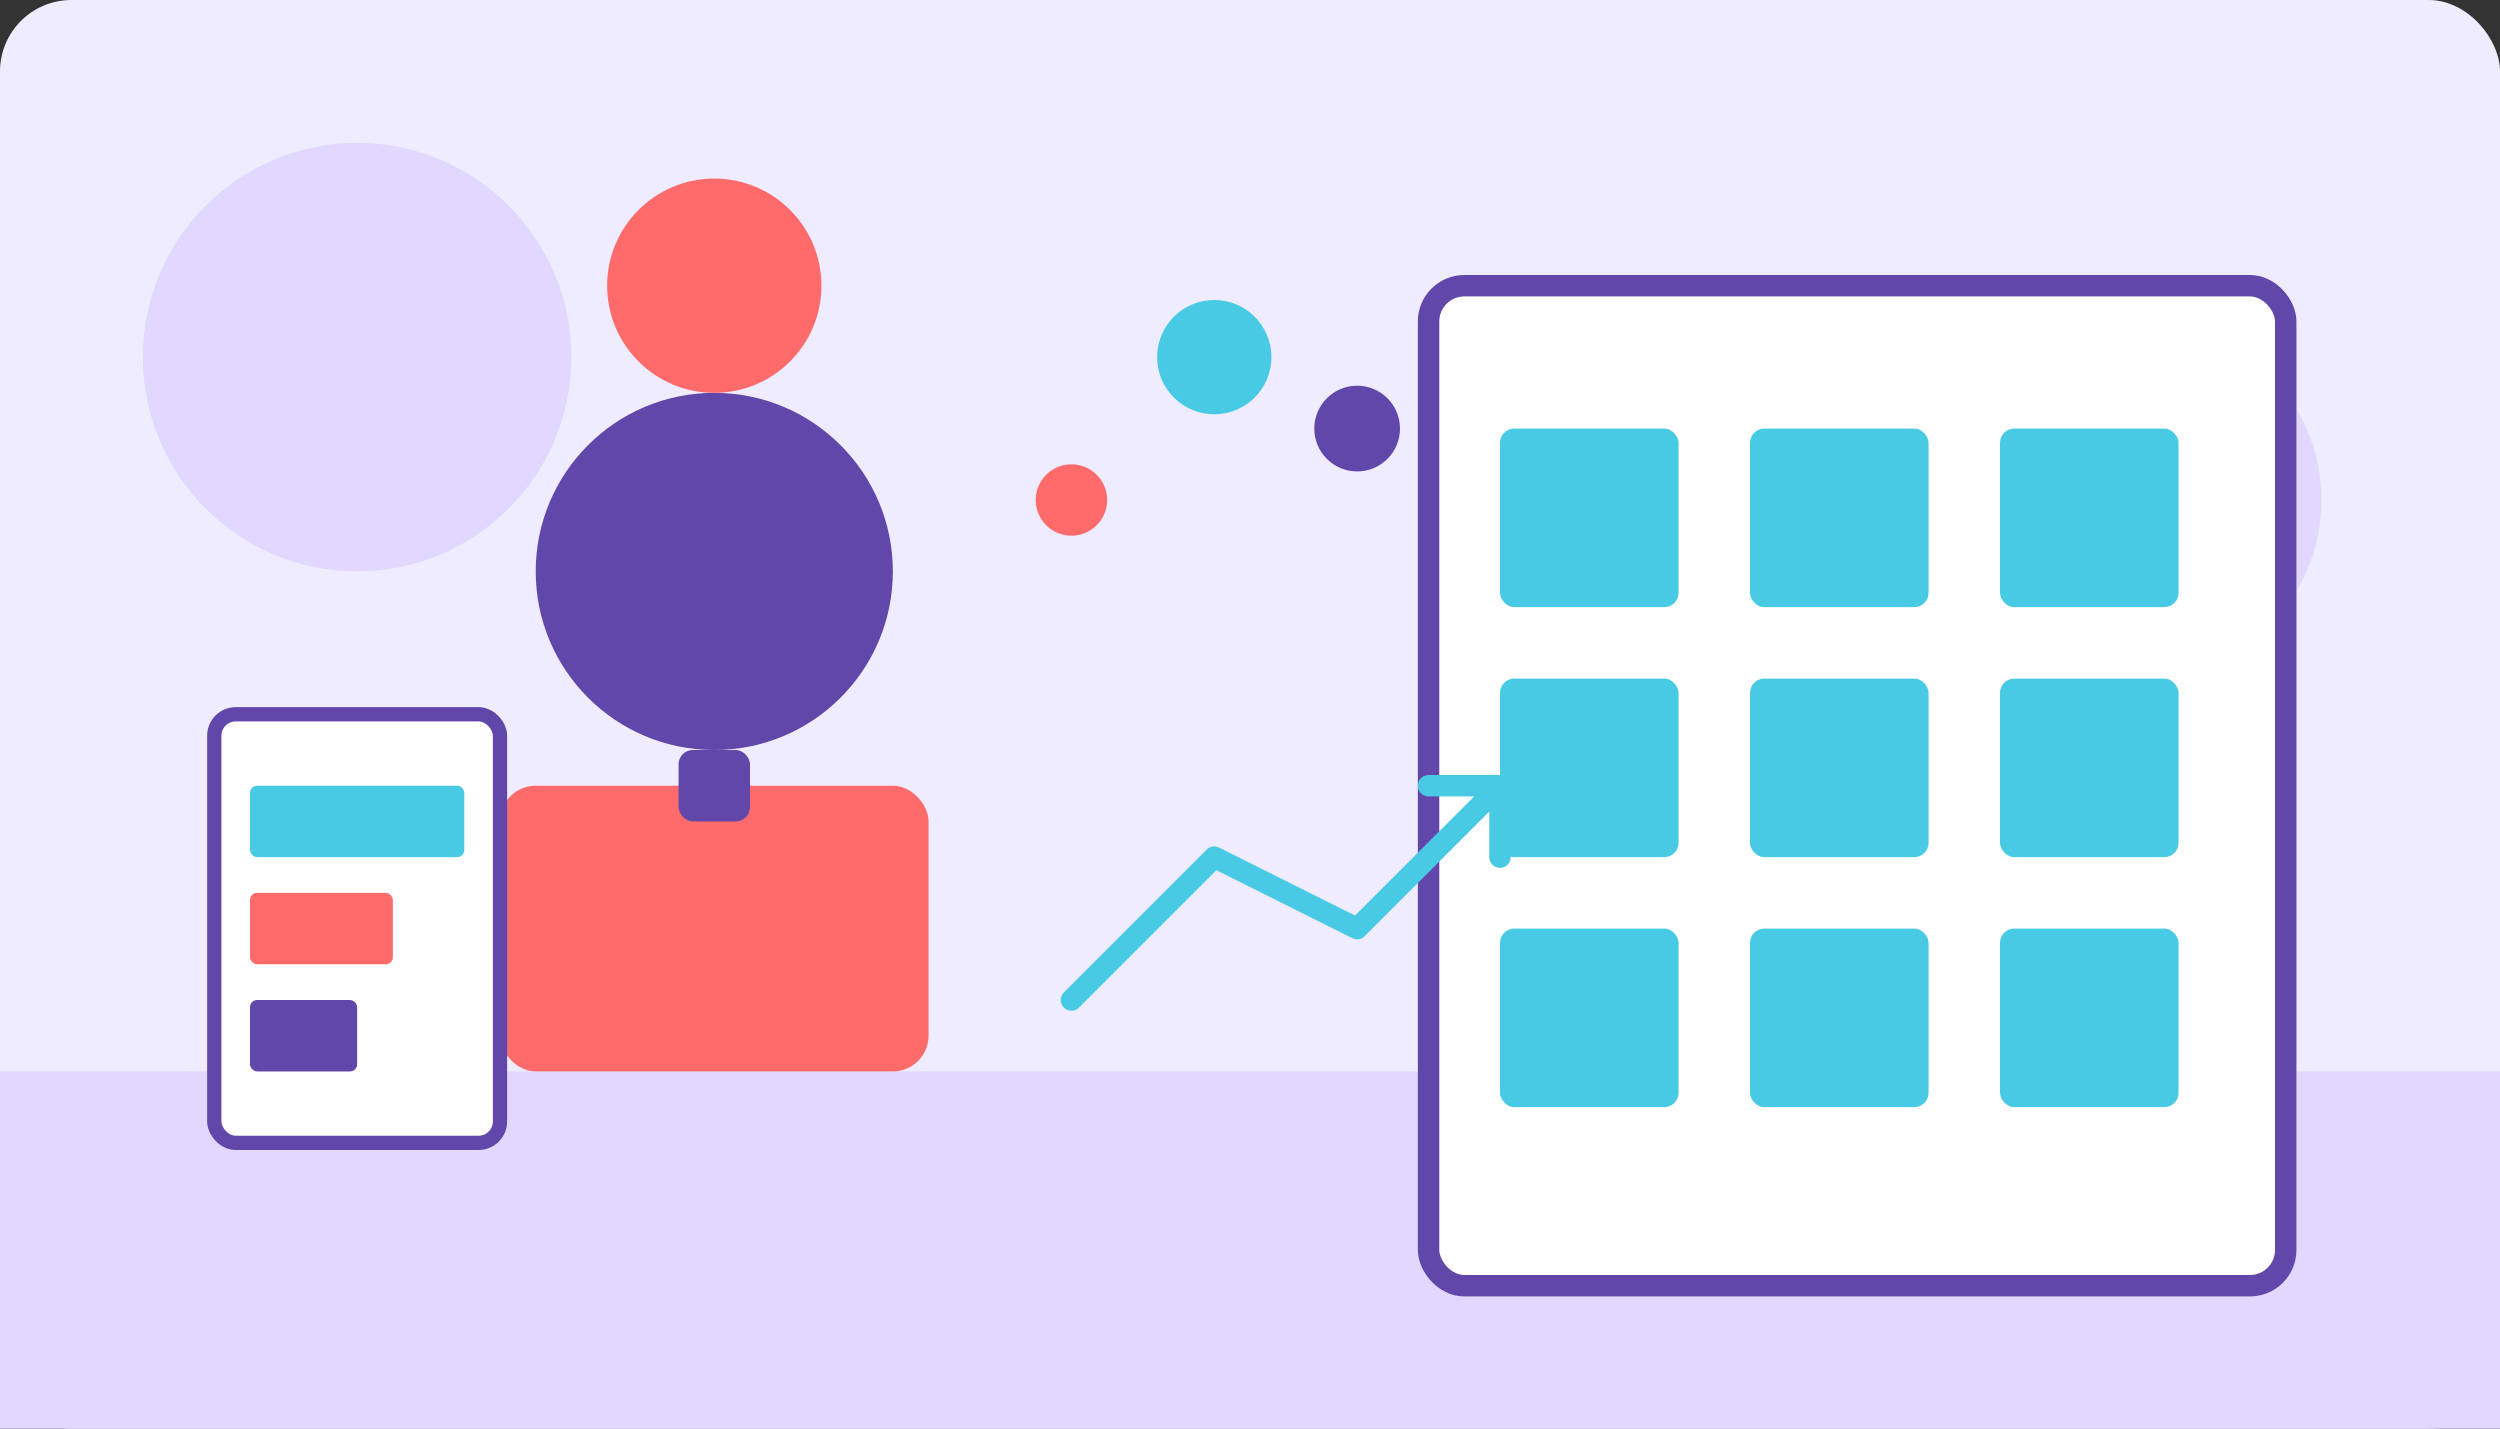 <?xml version="1.0" encoding="UTF-8"?>
<svg width="350" height="200" viewBox="0 0 350 200" fill="none" xmlns="http://www.w3.org/2000/svg">
  <rect x="0" y="0" width="350" height="200" fill="#333333" stroke="none"/>
  <rect width="350" height="200" rx="10" fill="#F0ECFF"/>
  
  <!-- Background elements -->
  <rect x="0" y="150" width="350" height="50" fill="#E2D8FF"/>
  <circle cx="50" cy="50" r="30" fill="#E2D8FF"/>
  <circle cx="300" cy="70" r="25" fill="#E2D8FF"/>
  
  <!-- Office Building -->
  <rect x="200" y="40" width="120" height="140" rx="5" fill="white" stroke="#6247AA" stroke-width="3"/>
  <rect x="210" y="60" width="25" height="25" rx="2" fill="#48CAE4"/>
  <rect x="245" y="60" width="25" height="25" rx="2" fill="#48CAE4"/>
  <rect x="280" y="60" width="25" height="25" rx="2" fill="#48CAE4"/>
  <rect x="210" y="95" width="25" height="25" rx="2" fill="#48CAE4"/>
  <rect x="245" y="95" width="25" height="25" rx="2" fill="#48CAE4"/>
  <rect x="280" y="95" width="25" height="25" rx="2" fill="#48CAE4"/>
  <rect x="210" y="130" width="25" height="25" rx="2" fill="#48CAE4"/>
  <rect x="245" y="130" width="25" height="25" rx="2" fill="#48CAE4"/>
  <rect x="280" y="130" width="25" height="25" rx="2" fill="#48CAE4"/>
  
  <!-- Business Person with Briefcase -->
  <circle cx="100" cy="80" r="25" fill="#6247AA"/>
  <circle cx="100" cy="40" r="15" fill="#FF6B6B"/>
  <rect x="70" y="110" width="60" height="40" rx="5" fill="#FF6B6B"/>
  <rect x="95" y="105" width="10" height="10" rx="2" fill="#6247AA"/>
  
  <!-- Charts and Graphs -->
  <rect x="30" y="100" width="40" height="60" rx="3" fill="white" stroke="#6247AA" stroke-width="2"/>
  <rect x="35" y="110" width="30" height="10" rx="1" fill="#48CAE4"/>
  <rect x="35" y="125" width="20" height="10" rx="1" fill="#FF6B6B"/>
  <rect x="35" y="140" width="15" height="10" rx="1" fill="#6247AA"/>
  
  <!-- Growth Arrow -->
  <path d="M150 140L170 120L190 130L210 110" stroke="#48CAE4" stroke-width="3" stroke-linecap="round" stroke-linejoin="round"/>
  <path d="M210 120L210 110L200 110" stroke="#48CAE4" stroke-width="3" stroke-linecap="round" stroke-linejoin="round"/>
  
  <!-- Small decorative elements -->
  <circle cx="170" cy="50" r="8" fill="#48CAE4"/>
  <circle cx="150" cy="70" r="5" fill="#FF6B6B"/>
  <circle cx="190" cy="60" r="6" fill="#6247AA"/>
</svg>
